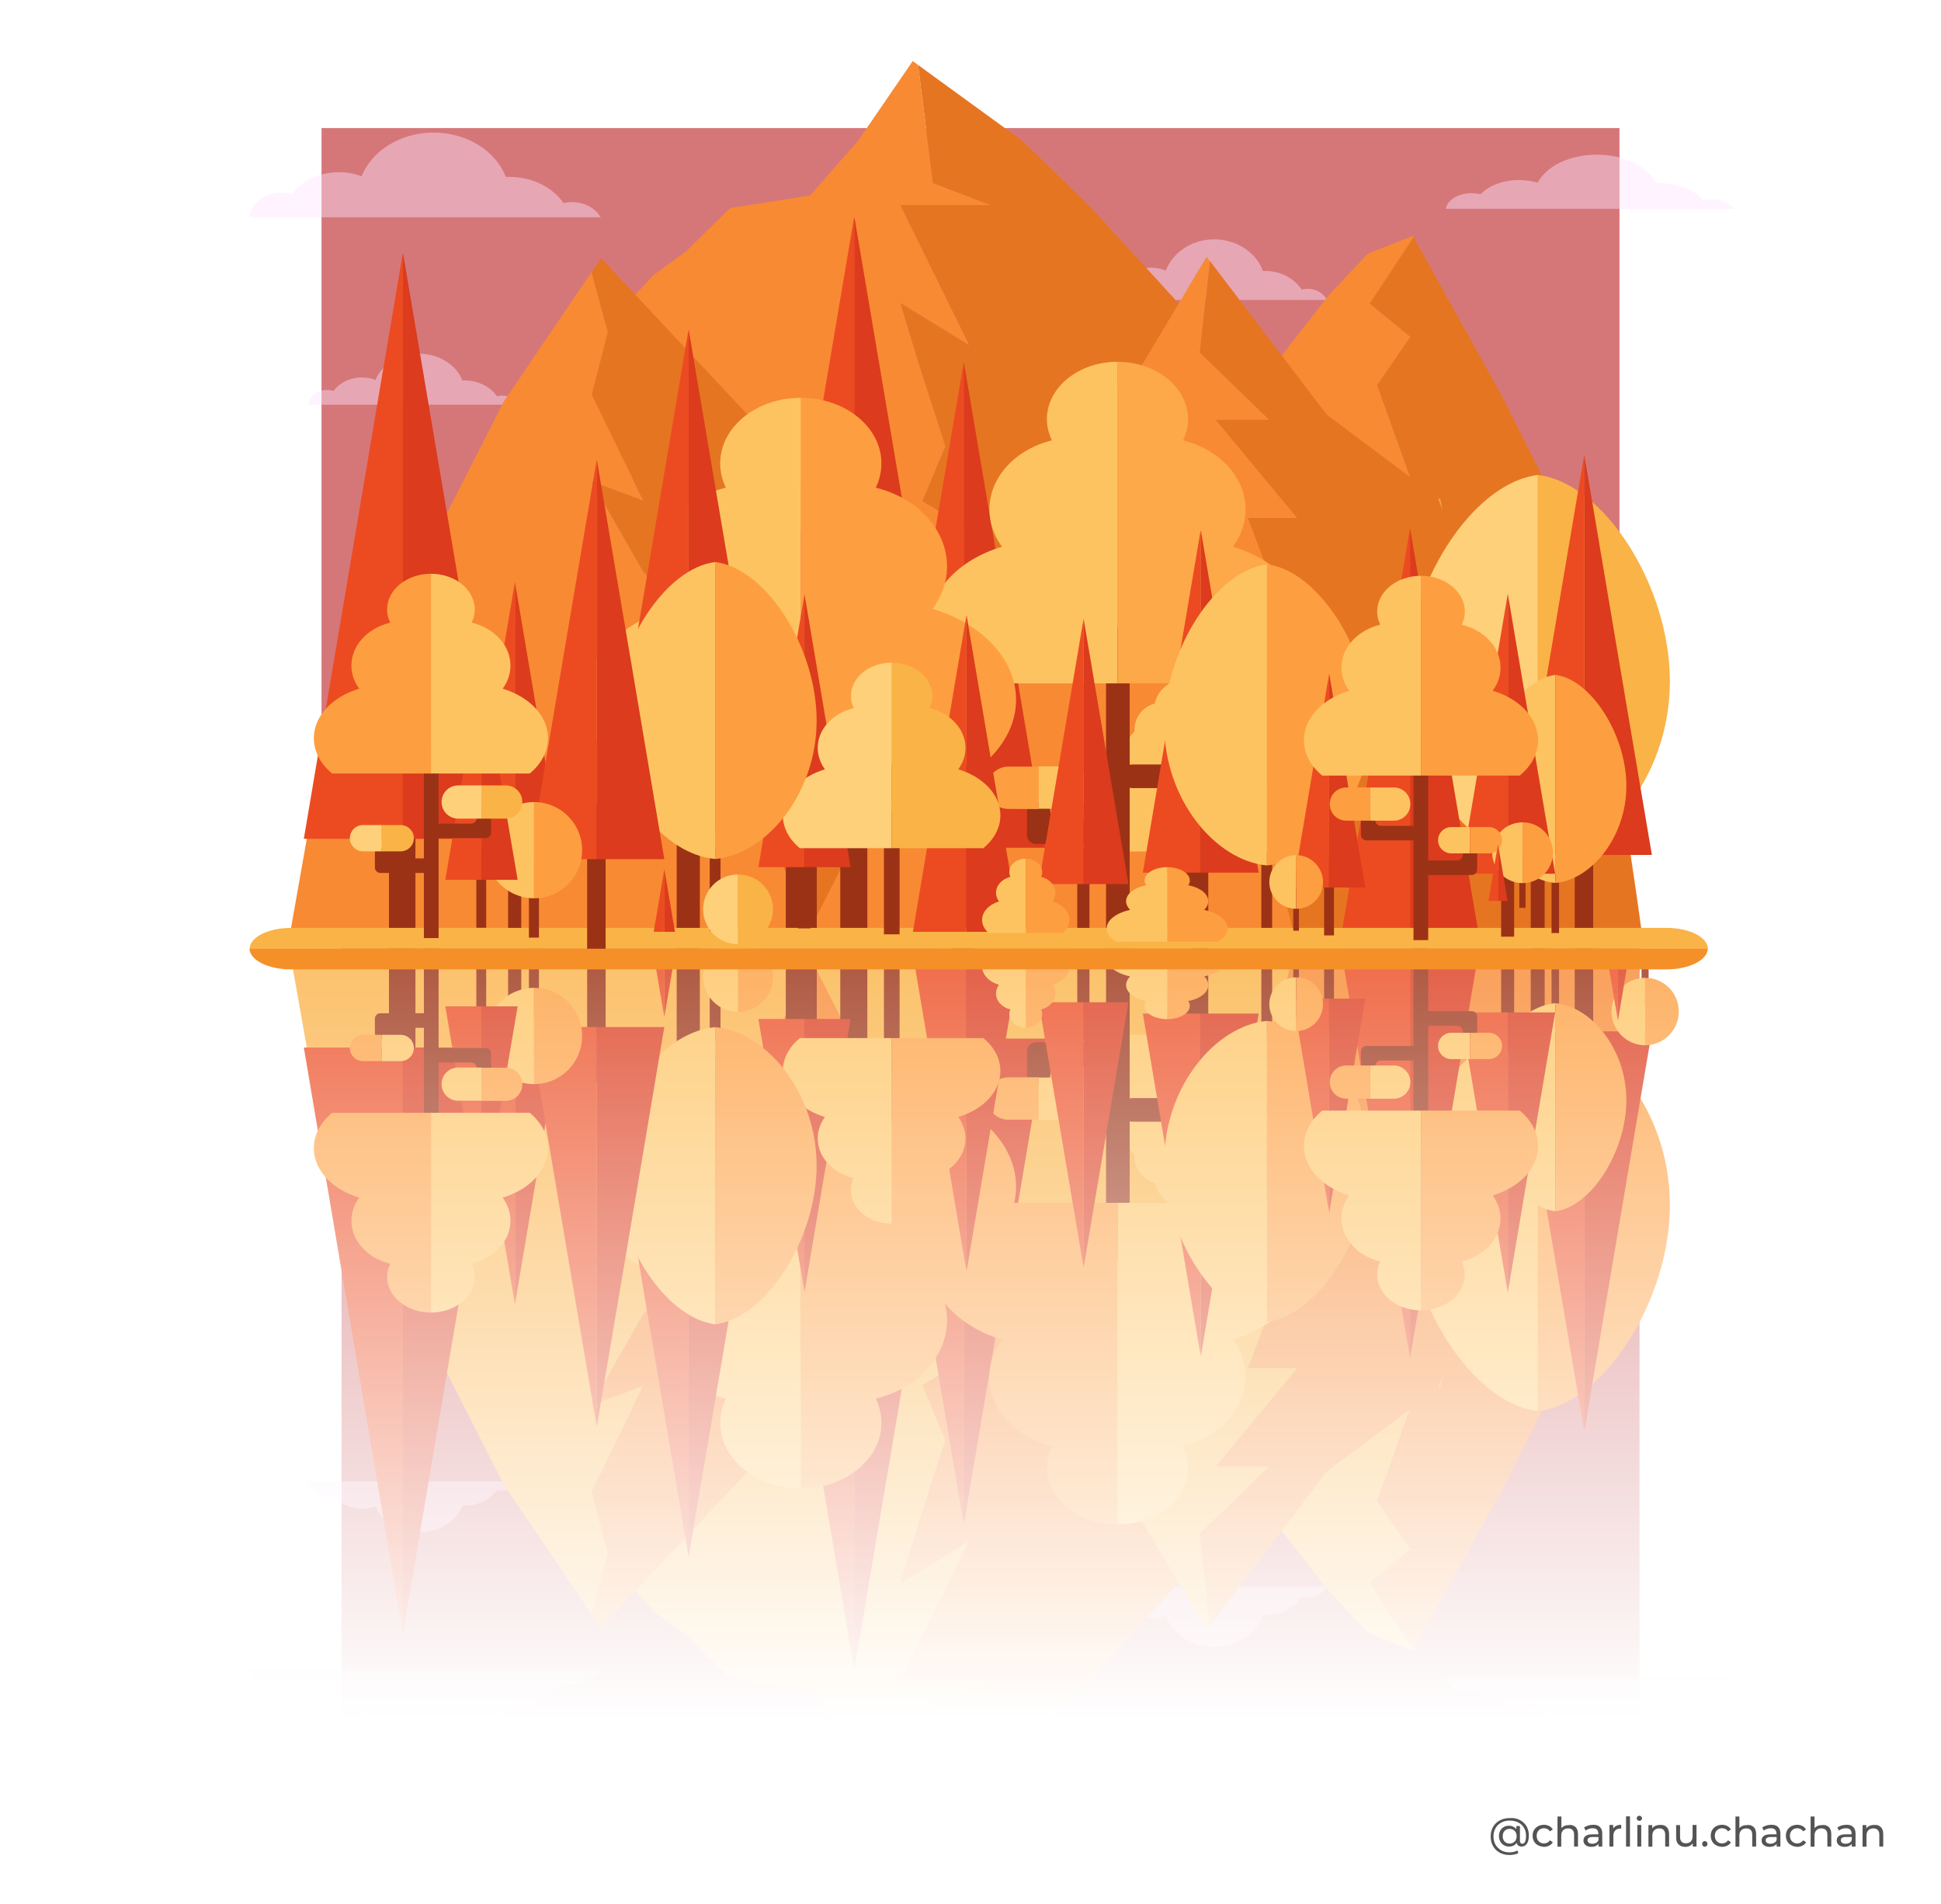 <?xml version="1.0" encoding="utf-8"?>
<!-- Generator: Adobe Illustrator 22.1.0, SVG Export Plug-In . SVG Version: 6.00 Build 0)  -->
<svg version="1.1" xmlns="http://www.w3.org/2000/svg" xmlns:xlink="http://www.w3.org/1999/xlink" x="0px" y="0px"
	 viewBox="0 0 1240 1216" style="enable-background:new 0 0 1240 1216;" xml:space="preserve">
<style type="text/css">
	.st0{fill:#FFFFFF;}
	.st1{fill:#D57779;}
	.st2{opacity:0.43;}
	.st3{fill:#FFE3FF;}
	.st4{fill:#FAB346;}
	.st5{fill:#F88933;}
	.st6{fill:#FBB249;}
	.st7{fill:#9C3215;}
	.st8{fill:#EC4B21;}
	.st9{fill:#DC3B1D;}
	.st10{fill:#FD9F40;}
	.st11{fill:#FEC361;}
	.st12{fill:url(#SVGID_1_);}
	.st13{fill:#F88A33;}
	.st14{fill:#E67521;}
	.st15{fill:#FED079;}
	.st16{fill:#FDA849;}
	.st17{fill:#F59028;}
	.st18{opacity:0.67;}
</style>
<g id="Calque_2">
	<rect class="st0" width="1240" height="1216"/>
</g>
<g id="Calque_14">
	<g>
		<rect x="218.2" y="599.6" class="st1" width="829.2" height="523.5"/>
		<g class="st2">
			<path class="st3" d="M320.5,952.1c-1,0-2.1-0.2-3-0.4c-4.3,6.2-12.4,10.3-21.5,10.1c-0.2,0-0.4,0-0.6,0
				c-3.9,10.1-15.3,17.3-28.6,17.1c-12.6-0.3-23.1-7.3-26.9-16.8c-2.8,1.1-6,1.6-9.3,1.6c-7.5-0.2-13.9-3.6-17.5-8.6
				c-1.4,0.4-2.9,0.7-4.5,0.6c-6.3-0.1-11.3-4.3-11.8-9.4h135.1C329.8,949.8,325.4,952.3,320.5,952.1z"/>
		</g>
		<g class="st2">
			<path class="st3" d="M835,1020.4c-1.2,0-2.3-0.2-3.4-0.5c-4.8,7.3-13.9,12.2-24.1,11.9c-0.2,0-0.5,0-0.7,0
				c-4.3,12-17.1,20.5-31.9,20.2c-14.1-0.3-25.8-8.6-30.1-19.9c-3.2,1.3-6.7,1.9-10.3,1.8c-8.3-0.2-15.6-4.2-19.6-10.1
				c-1.6,0.5-3.3,0.8-5.1,0.7c-7-0.2-12.6-5.1-13.1-11.2h151C845.5,1017.6,840.6,1020.5,835,1020.4z"/>
		</g>
		<g>
			<g>
				<polygon class="st4" points="864.5,908.8 900.9,900 879.8,958.8 901.1,989.7 875.1,1010.9 903.1,1053.3 902.6,1054.2 
					873.7,1042.7 848.7,1016 817.6,976.3 734.8,863.5 823.6,800.9 874.5,796.5 868.4,865.3 				"/>
				<g>
					<path class="st5" d="M1003.9,863.5l-45.2,89.9l-55.6,99.9l-28-42.4l26-21.2l-21.3-30.9l21.1-58.8l-36.3,8.8l3.9-43.4l6.1-68.9
						c23.2-61.5,46.3-123,69.5-184.5c35-1.5,70-3.1,105-4.6c-9.6,70.8-21.8,143.6-37.1,218C1009.3,838.2,1006.7,850.9,1003.9,863.5z
						"/>
				</g>
			</g>
			<g>
				<polygon class="st4" points="589.3,884.8 604,919.8 586.8,973.2 575.2,1011.2 619.3,984.2 575.2,1073.8 632.8,1073.8 
					596,1087.9 586.5,1163.4 583.1,1165.9 548.2,1114.9 517.5,1079.9 466.5,1072 438.3,1044.4 417.4,1029 337.7,943.1 552.4,802 
					646,802 632.8,859 				"/>
				<g>
					<polygon class="st5" points="884.4,876.8 788.7,975 756.2,1007.5 697.3,1072 653.1,1114.9 586.5,1163.4 596,1087.9 
						632.8,1073.8 575.2,1073.8 619.3,984.2 575.2,1011.2 586.8,973.2 604,919.8 589.3,884.8 632.8,859 646,802 928.6,802 					"/>
				</g>
			</g>
			<g>
				<path class="st6" d="M465.1,723l-54.5,68.1l27.2,18l-27.2,31.1L378,897.3l33-12.3l-33,67.8l10.4,39.8l-10.4,38.1l0.9,1.8
					l-57-84.1l-45.8-89.9L218.4,796c-10.8-61.3-21.7-122.7-32.5-184c117.1-1.3,234.2-2.6,351.3-3.9
					C513.1,646.4,489.1,684.7,465.1,723z"/>
				<g>
					<path class="st5" d="M388.3,992.6L378,952.9l33-67.8l-33,12.3l32.7-57.2l27.2-31.1l-27.2-18l54.5-68.1
						c18.9-38.6,37.7-77.1,56.6-115.7c61.8,1.5,123.5,3.1,185.3,4.6c-46.1,61.3-92.2,122.7-138.4,184l-70.3,122L440.1,980l-56.1,60
						l-5.1-7.5l-0.9-1.8L388.3,992.6z"/>
				</g>
			</g>
			<g>
				<path class="st4" d="M815.8,824.8l-18.5,49.1h31.5l-52,62.7H811l-44.5,43.1l6.2,58.6l-1.9,2.5L730,972.5l-54.2-48.4
					C623.2,820,570.5,716,517.8,611.9c115.6-8.8,231.1-17.5,346.7-26.3c-32.7,88.8-65.3,177.6-98,266.3L815.8,824.8z"/>
				<polygon class="st4" points="920.1,885.8 918.7,886.8 921.6,878.4 				"/>
				<g>
					<path class="st5" d="M949.3,739l-27.7,139.3l-2.9,8.5l-71.1,53.1l-74.8,98.4l-6.2-58.6l44.5-43.1h-34.2l52-62.7h-31.5
						l18.5-49.1L766.5,852c19.8-80.5,39.6-161.1,59.4-241.6c44.3-1.3,88.5-2.6,132.8-3.9C955.6,650.7,952.4,694.9,949.3,739z"/>
				</g>
			</g>
		</g>
		<g>
			<g>
				<rect x="608.3" y="593.9" class="st7" width="14.3" height="112.5"/>
			</g>
			<g>
				<g>
					<polygon class="st8" points="615.6,973.3 589.4,818.3 563.2,663.4 615.6,663.4 615.7,663.4 615.7,972.6 					"/>
				</g>
			</g>
			<g>
				<g>
					<polygon class="st9" points="615.8,973.3 642,818.3 668.1,663.4 615.8,663.4 615.7,663.4 615.7,972.6 					"/>
				</g>
			</g>
		</g>
		<g>
			<g>
				<rect x="757.4" y="609.2" class="st7" width="9.4" height="74.1"/>
			</g>
			<g>
				<path class="st10" d="M827.4,680.7c0,12.5-10.5,23.2-25.3,27.7c2.8,3.8,4.4,8.2,4.4,12.9c0,11.3-9.1,20.9-21.7,23.9
					c1.1,2.3,1.7,4.8,1.7,7.3c0,11-11,19.9-24.5,19.9v-29v-10.8v-28V699v-38h55.2C823.5,666.2,827.4,673.2,827.4,680.7z"/>
			</g>
			<g>
				<path class="st11" d="M696.6,680.7c0,12.5,10.5,23.2,25.3,27.7c-2.8,3.8-4.4,8.2-4.4,12.9c0,11.3,9.1,20.9,21.7,23.9
					c-1.1,2.3-1.7,4.8-1.7,7.3c0,11,11,19.9,24.5,19.9v-29v-10.8v-28V699v-38h-55.2C700.4,666.2,696.6,673.2,696.6,680.7z"/>
			</g>
		</g>
		<g>
			<g>
				<rect x="977.9" y="595.2" class="st7" width="8.9" height="70"/>
			</g>
			<g>
				<path class="st11" d="M898.3,769.6c0-61.2,42.2-111.3,84.2-115.1v246.9C940.5,896.4,898.3,830.8,898.3,769.6z"/>
			</g>
			<g>
				<path class="st10" d="M1066.8,769.6c0-61.2-42.2-111.3-84.3-115.1v246.9C1024.6,896.4,1066.8,830.8,1066.8,769.6z"/>
			</g>
		</g>
		<g>
			<g>
				<rect x="536.8" y="608.1" class="st7" width="17.3" height="135.7"/>
			</g>
			<g>
				<g>
					<polygon class="st8" points="545.6,1065.9 514,878.9 482.5,692 545.6,692 545.7,692 545.7,1065.1 					"/>
				</g>
			</g>
			<g>
				<g>
					<polygon class="st9" points="545.9,1065.9 577.5,878.9 609,692 545.9,692 545.7,692 545.7,1065.1 					"/>
				</g>
			</g>
		</g>
		<g>
			<g>
				<g>
					<polygon class="st8" points="900.7,867 879.2,739.5 857.6,611.9 900.7,611.9 900.8,611.9 900.8,866.5 					"/>
				</g>
			</g>
			<g>
				<g>
					<polygon class="st9" points="900.9,867 922.4,739.5 944,611.9 900.9,611.9 900.8,611.9 900.8,866.5 					"/>
				</g>
			</g>
		</g>
		<g>
			<g>
				<rect x="706.6" y="599" class="st7" width="15.1" height="205.5"/>
			</g>
			<g>
				<path class="st10" d="M593.4,804.7c0,23,19.3,42.7,46.7,51c-5.1,6.9-8,15.1-8,23.8c0,20.8,16.8,38.4,39.9,44.1
					c-2,4.2-3.2,8.8-3.2,13.5c0,20.3,20.2,36.7,45.1,36.7v-53.5v-20v-51.5v-10.3v-70.2H612.2C600.5,778,593.4,790.7,593.4,804.7z"/>
			</g>
			<g>
				<path class="st11" d="M834.4,804.7c0,23-19.3,42.7-46.7,51c5.1,6.9,8,15.1,8,23.8c0,20.8-16.8,38.4-39.9,44.1
					c2,4.2,3.2,8.8,3.2,13.5c0,20.3-20.2,36.7-45.1,36.7v-53.5v-20v-51.5v-10.3v-70.2h101.7C827.3,778,834.4,790.7,834.4,804.7z"/>
			</g>
			<g>
				<path class="st7" d="M661.8,692.2h3.5c3.1,0,5.7-2.5,5.7-5.7l0,0c0-3.1,2.5-5.7,5.7-5.7h31.9c3.1,0,5.7-2.5,5.7-5.7v-3.7
					c0-3.1-2.5-5.7-5.7-5.7h-42.2l0,0h-4.6c-3.1,0-5.7,2.5-5.7,5.7v15C656.1,689.7,658.7,692.2,661.8,692.2z"/>
			</g>
			<g>
				<path class="st11" d="M682.8,715.3c7.5,0,13.5-6.1,13.5-13.5l0,0c0-7.5-6.1-13.5-13.5-13.5h-19.4v27.1L682.8,715.3L682.8,715.3z
					"/>
			</g>
			<g>
				<path class="st10" d="M644.1,688.2c-7.5,0-13.5,6.1-13.5,13.5l0,0c0,7.5,6.1,13.5,13.5,13.5h19.4v-27.1L644.1,688.2L644.1,688.2
					z"/>
			</g>
			<g>
				<path class="st7" d="M770.1,727.9h-3.5c-3.1,0-5.7-2.5-5.7-5.7l0,0c0-3.1-2.5-5.7-5.7-5.7h-31.9c-3.1,0-5.7-2.5-5.7-5.7v-3.7
					c0-3.1,2.5-5.7,5.7-5.7h42.2l0,0h4.6c3.1,0,5.7,2.5,5.7,5.7v15C775.8,725.4,773.3,727.9,770.1,727.9z"/>
			</g>
			<g>
				<path class="st11" d="M741.9,756c-9.4,0-17.1-7.6-17.1-17.1l0,0c0-9.4,7.6-17.1,17.1-17.1h24.4V756H741.9z"/>
			</g>
			<g>
				<path class="st10" d="M790.8,721.9c9.4,0,17.1,7.6,17.1,17.1l0,0c0,9.4-7.6,17.1-17.1,17.1h-24.4V722L790.8,721.9L790.8,721.9z"
					/>
			</g>
		</g>
		<g>
			<g>
				<rect x="688.2" y="602.2" class="st7" width="7.8" height="61.4"/>
			</g>
			<g>
				<g>
					<polygon class="st8" points="692.2,809.4 677.9,724.8 663.6,640.2 692.2,640.2 692.3,640.2 692.3,809.1 					"/>
				</g>
			</g>
			<g>
				<g>
					<polygon class="st9" points="692.3,809.4 706.6,724.8 720.9,640.2 692.3,640.2 692.3,640.2 692.3,809.1 					"/>
				</g>
			</g>
		</g>
		<g>
			<g>
				<rect x="248.5" y="598" class="st7" width="16.9" height="122.9"/>
			</g>
			<g>
				<g>
					<polygon class="st8" points="257.3,1043 225.7,856 194.1,669.1 257.3,669.1 257.4,669.1 257.4,1042.3 					"/>
				</g>
			</g>
			<g>
				<g>
					<polygon class="st9" points="257.5,1043 289.1,856 320.7,669.1 257.5,669.1 257.4,669.1 257.4,1042.3 					"/>
				</g>
			</g>
		</g>
		<g>
			<g>
				<rect x="324.6" y="611.4" class="st7" width="8.4" height="65.7"/>
			</g>
			<g>
				<g>
					<polygon class="st8" points="328.9,832.9 313.6,742.4 298.4,652 328.9,652 329,652 329,832.5 					"/>
				</g>
			</g>
			<g>
				<g>
					<polygon class="st9" points="329,832.9 344.3,742.4 359.6,652 329,652 329,652 329,832.5 					"/>
				</g>
			</g>
		</g>
		<g>
			<g>
				<rect x="1006" y="601.5" class="st7" width="11.8" height="92.6"/>
			</g>
			<g>
				<g>
					<polygon class="st8" points="1012,913.9 990.4,786.3 968.9,658.8 1012,658.8 1012.1,658.8 1012.1,913.3 					"/>
				</g>
			</g>
			<g>
				<g>
					<polygon class="st9" points="1012.2,913.9 1033.7,786.3 1055.3,658.8 1012.2,658.8 1012.1,658.8 1012.1,913.3 					"/>
				</g>
			</g>
		</g>
		<g>
			<g>
				<rect x="502" y="607.6" class="st7" width="19.8" height="155.9"/>
			</g>
			<g>
				<path class="st10" d="M649.1,757.9c0,26.2-22,48.7-53.3,58.1c5.8,7.9,9.2,17.2,9.2,27.1c0,23.8-19.2,43.8-45.5,50.3
					c2.3,4.8,3.6,10,3.6,15.5c0,23.1-23,41.9-51.5,41.9v-61V867v-58.8v-11.8v-80.1h116C640.9,727.4,649.1,742,649.1,757.9z"/>
			</g>
			<g>
				<path class="st11" d="M374.1,757.9c0,26.2,22,48.7,53.3,58.1c-5.8,7.9-9.2,17.2-9.2,27.1c0,23.8,19.2,43.8,45.5,50.3
					c-2.3,4.8-3.6,10-3.6,15.5c0,23.1,23,41.9,51.5,41.9v-61V867v-58.8v-11.8v-80.1h-116C382.2,727.4,374.1,742,374.1,757.9z"/>
			</g>
		</g>
		<g>
			<g>
				<rect x="432.3" y="602.2" class="st7" width="14.8" height="116.2"/>
			</g>
			<g>
				<g>
					<polygon class="st8" points="439.8,994.1 412.8,834.1 385.8,674 439.8,674 439.9,674 439.9,993.5 					"/>
				</g>
			</g>
			<g>
				<g>
					<polygon class="st9" points="440,994.1 467.1,834.1 494.1,674 440,674 439.9,674 439.9,993.5 					"/>
				</g>
			</g>
		</g>
		<g>
			<g>
				<rect x="761.8" y="598.4" class="st7" width="10.1" height="79.3"/>
			</g>
			<g>
				<g>
					<polygon class="st8" points="767,865.9 748.5,756.7 730.1,647.4 767,647.4 767.1,647.4 767.1,865.5 					"/>
				</g>
			</g>
			<g>
				<g>
					<polygon class="st9" points="767.2,865.9 785.6,756.7 804.1,647.4 767.2,647.4 767.1,647.4 767.1,865.5 					"/>
				</g>
			</g>
		</g>
		<g>
			<g>
				<rect x="805.8" y="605.9" class="st7" width="6.9" height="54.5"/>
			</g>
			<g>
				<path class="st11" d="M743.8,741.7c0-47.6,32.8-86.6,65.6-89.6v192.2C776.6,840.4,743.8,789.3,743.8,741.7z"/>
			</g>
			<g>
				<path class="st10" d="M875,741.7c0-47.6-32.8-86.6-65.6-89.6v192.2C842.1,840.4,875,789.3,875,741.7z"/>
			</g>
		</g>
		<g>
			<g>
				<g>
					<polygon class="st8" points="617.4,811.9 600.3,710.8 583.2,609.6 617.4,609.6 617.4,609.6 617.4,811.5 					"/>
				</g>
			</g>
			<g>
				<g>
					<polygon class="st9" points="617.5,811.9 634.6,710.8 651.7,609.6 617.5,609.6 617.4,609.6 617.4,811.5 					"/>
				</g>
			</g>
		</g>
		<g>
			<g>
				<rect x="509.8" y="611.9" class="st7" width="8" height="63.2"/>
			</g>
			<g>
				<g>
					<polygon class="st8" points="513.9,825 499.2,738 484.5,650.9 513.9,650.9 513.9,650.9 513.9,824.7 					"/>
				</g>
			</g>
			<g>
				<g>
					<polygon class="st9" points="514,825 528.7,738 543.4,650.9 514,650.9 513.9,650.9 513.9,824.7 					"/>
				</g>
			</g>
		</g>
		<g>
			<g>
				<rect x="564.7" y="608.1" class="st7" width="10" height="78.8"/>
			</g>
			<g>
				<path class="st10" d="M639.1,684.1c0,13.3-11.1,24.6-26.9,29.4c2.9,4,4.6,8.7,4.6,13.7c0,12-9.7,22.2-23,25.4
					c1.2,2.4,1.8,5.1,1.8,7.8c0,11.7-11.6,21.2-26,21.2v-30.8v-11.5v-29.7v-6v-40.5h58.6C635,668.7,639.1,676,639.1,684.1z"/>
			</g>
			<g>
				<path class="st11" d="M500.1,684.1c0,13.3,11.1,24.6,26.9,29.4c-2.9,4-4.6,8.7-4.6,13.7c0,12,9.7,22.2,23,25.4
					c-1.2,2.4-1.8,5.1-1.8,7.8c0,11.7,11.6,21.2,26,21.2v-30.8v-11.5v-29.7v-6v-40.5H511C504.2,668.7,500.1,676,500.1,684.1z"/>
			</g>
		</g>
		<g>
			<g>
				<rect x="845.9" y="607.3" class="st7" width="6.3" height="49.5"/>
			</g>
			<g>
				<g>
					<polygon class="st8" points="849.1,774.4 837.5,706.2 826,637.9 849.1,637.9 849.1,637.9 849.1,774.1 					"/>
				</g>
			</g>
			<g>
				<g>
					<polygon class="st9" points="849.2,774.4 860.7,706.2 872.2,637.9 849.2,637.9 849.1,637.9 849.1,774.1 					"/>
				</g>
			</g>
		</g>
		<g>
			<g>
				<rect x="453.4" y="610.4" class="st7" width="6.9" height="53.8"/>
			</g>
			<g>
				<path class="st11" d="M392.2,744.5c0-47,32.4-85.5,64.8-88.4v189.8C424.6,842,392.2,791.6,392.2,744.5z"/>
			</g>
			<g>
				<path class="st10" d="M521.7,744.5c0-47-32.4-85.5-64.8-88.4v189.8C489.3,842,521.7,791.6,521.7,744.5z"/>
			</g>
		</g>
		<g>
			<g>
				<rect x="375.1" y="598.8" class="st7" width="11.8" height="92.6"/>
			</g>
			<g>
				<g>
					<polygon class="st8" points="381.2,911.1 359.6,783.6 338.1,656 381.2,656 381.3,656 381.3,910.6 					"/>
				</g>
			</g>
			<g>
				<g>
					<polygon class="st9" points="381.3,911.1 402.9,783.6 424.4,656 381.3,656 381.3,656 381.3,910.6 					"/>
				</g>
			</g>
		</g>
		<g>
			<g>
				<rect x="337.9" y="605.9" class="st7" width="6.4" height="50.1"/>
			</g>
			<g>
				<path class="st11" d="M310.5,661.7c0-17,13.8-30.7,30.7-30.7v61.5C324.2,692.5,310.5,678.7,310.5,661.7z"/>
			</g>
			<g>
				<path class="st10" d="M371.9,661.7c0-17-13.8-30.7-30.7-30.7v61.5C358.2,692.5,371.9,678.7,371.9,661.7z"/>
			</g>
		</g>
		<g>
			<g>
				<rect x="991.2" y="608.8" class="st7" width="4.8" height="37.7"/>
			</g>
			<g>
				<path class="st11" d="M948.3,702.7c0-32.9,22.7-59.9,45.3-61.9v132.9C971,771,948.3,735.7,948.3,702.7z"/>
			</g>
			<g>
				<path class="st10" d="M1039,702.7c0-32.9-22.7-59.9-45.3-61.9v132.9C1016.3,771,1039,735.7,1039,702.7z"/>
			</g>
		</g>
		<g>
			<g>
				<rect x="959" y="606.6" class="st7" width="8.3" height="64.9"/>
			</g>
			<g>
				<g>
					<polygon class="st8" points="963.2,825.4 948.1,736 933,646.7 963.2,646.7 963.3,646.7 963.3,825 					"/>
				</g>
			</g>
			<g>
				<g>
					<polygon class="st9" points="963.3,825.4 978.4,736 993.5,646.7 963.3,646.7 963.3,646.7 963.3,825 					"/>
				</g>
			</g>
		</g>
		<g>
			<g>
				<rect x="1048.7" y="607" class="st7" width="4.5" height="35.1"/>
			</g>
			<g>
				<path class="st11" d="M1029.5,646.1c0-11.9,9.6-21.5,21.5-21.5v43.1C1039.1,667.6,1029.5,658,1029.5,646.1z"/>
			</g>
			<g>
				<path class="st10" d="M1072.5,646.1c0-11.9-9.6-21.5-21.5-21.5v43.1C1062.9,667.6,1072.5,658,1072.5,646.1z"/>
			</g>
		</g>
		<g>
			<g>
				<rect x="903" y="604.3" class="st7" width="9.4" height="127.6"/>
			</g>
			<g>
				<path class="st10" d="M982.6,732c0,14.3-12,26.5-29,31.6c3.2,4.3,5,9.4,5,14.8c0,12.9-10.4,23.9-24.8,27.4c1.3,2.6,2,5.4,2,8.4
					c0,12.6-12.5,22.8-28,22.8v-33.2v-12.4v-32V753v-43.6h63.1C978.2,715.5,982.6,723.4,982.6,732z"/>
			</g>
			<g>
				<path class="st11" d="M833,732c0,14.3,12,26.5,29,31.6c-3.2,4.3-5,9.4-5,14.8c0,12.9,10.4,23.9,24.8,27.4c-1.3,2.6-2,5.4-2,8.4
					c0,12.6,12.5,22.8,28,22.8v-33.2v-12.4v-32V753v-43.6h-63.1C837.4,715.5,833,723.4,833,732z"/>
			</g>
			<g>
				<path class="st7" d="M940.2,662.2H938c-1.9,0-3.5-1.6-3.5-3.5l0,0c0-1.9-1.6-3.5-3.5-3.5h-19.8c-1.9,0-3.5-1.6-3.5-3.5v-2.3
					c0-1.9,1.6-3.5,3.5-3.5h26.2l0,0h2.8c1.9,0,3.5,1.6,3.5,3.5v9.3C943.7,660.6,942.1,662.2,940.2,662.2z"/>
			</g>
			<g>
				<path class="st11" d="M927.1,676.5c-4.6,0-8.4-3.8-8.4-8.4l0,0c0-4.6,3.8-8.4,8.4-8.4h12v16.8L927.1,676.5L927.1,676.5z"/>
			</g>
			<g>
				<path class="st10" d="M951.2,659.7c4.6,0,8.4,3.8,8.4,8.4l0,0c0,4.6-3.8,8.4-8.4,8.4h-12v-16.8L951.2,659.7L951.2,659.7z"/>
			</g>
			<g>
				<path class="st7" d="M872.9,684.4h2.2c1.9,0,3.5-1.6,3.5-3.5l0,0c0-1.9,1.6-3.5,3.5-3.5h19.8c1.9,0,3.5-1.6,3.5-3.5v-2.3
					c0-1.9-1.6-3.5-3.5-3.5h-26.2l0,0h-2.8c-1.9,0-3.5,1.6-3.5,3.5v9.3C869.4,682.8,871,684.4,872.9,684.4z"/>
			</g>
			<g>
				<path class="st11" d="M890.4,701.8c5.9,0,10.6-4.7,10.6-10.6l0,0c0-5.9-4.7-10.6-10.6-10.6h-15.2v21.2L890.4,701.8L890.4,701.8z
					"/>
			</g>
			<g>
				<path class="st10" d="M860.1,680.6c-5.9,0-10.6,4.7-10.6,10.6l0,0c0,5.9,4.7,10.6,10.6,10.6h15.2v-21.2L860.1,680.6L860.1,680.6
					z"/>
			</g>
		</g>
		<g>
			<g>
				<rect x="304.3" y="612.2" class="st7" width="6.3" height="49.5"/>
			</g>
			<g>
				<g>
					<polygon class="st8" points="307.5,779.3 296,711.1 284.5,642.8 307.5,642.8 307.6,642.8 307.6,779 					"/>
				</g>
			</g>
			<g>
				<g>
					<polygon class="st9" points="307.6,779.3 319.1,711.1 330.7,642.8 307.6,642.8 307.6,642.8 307.6,779 					"/>
				</g>
			</g>
		</g>
		<g>
			<g>
				<rect x="270.8" y="605.6" class="st7" width="9.4" height="127.6"/>
			</g>
			<g>
				<path class="st10" d="M200.5,733.4c0,14.3,12,26.5,29,31.6c-3.2,4.3-5,9.4-5,14.8c0,12.9,10.4,23.9,24.8,27.4
					c-1.3,2.6-2,5.4-2,8.4c0,12.6,12.5,22.8,28,22.8v-33.2v-12.4v-32v-6.4v-43.6h-63.1C204.9,716.8,200.5,724.7,200.5,733.4z"/>
			</g>
			<g>
				<path class="st11" d="M350.1,733.4c0,14.3-12,26.5-29,31.6c3.2,4.3,5,9.4,5,14.8c0,12.9-10.4,23.9-24.8,27.4
					c1.3,2.6,2,5.4,2,8.4c0,12.6-12.5,22.8-28,22.8v-33.2v-12.4v-32v-6.4v-43.6h63.1C345.7,716.8,350.1,724.7,350.1,733.4z"/>
			</g>
			<g>
				<path class="st7" d="M242.9,663.5h2.2c1.9,0,3.5-1.6,3.5-3.5l0,0c0-1.9,1.6-3.5,3.5-3.5H272c1.9,0,3.5-1.6,3.5-3.5v-2.3
					c0-1.9-1.6-3.5-3.5-3.5h-26.2l0,0H243c-1.9,0-3.5,1.6-3.5,3.5v9.3C239.4,662,241,663.5,242.9,663.5z"/>
			</g>
			<g>
				<path class="st11" d="M256,677.8c4.6,0,8.4-3.8,8.4-8.4l0,0c0-4.6-3.8-8.4-8.4-8.4h-12v16.8L256,677.8L256,677.8z"/>
			</g>
			<g>
				<path class="st10" d="M231.9,661c-4.6,0-8.4,3.8-8.4,8.4l0,0c0,4.6,3.8,8.4,8.4,8.4h12V661H231.9z"/>
			</g>
			<g>
				<path class="st7" d="M310.2,685.7H308c-1.9,0-3.5-1.6-3.5-3.5l0,0c0-1.9-1.6-3.5-3.5-3.5h-19.8c-1.9,0-3.5-1.6-3.5-3.5v-2.3
					c0-1.9,1.6-3.5,3.5-3.5h26.2l0,0h2.8c1.9,0,3.5,1.6,3.5,3.5v9.3C313.7,684.1,312.1,685.7,310.2,685.7z"/>
			</g>
			<g>
				<path class="st11" d="M292.7,703.1c-5.9,0-10.6-4.7-10.6-10.6l0,0c0-5.9,4.7-10.6,10.6-10.6h15.2v21.2L292.7,703.1L292.7,703.1z
					"/>
			</g>
			<g>
				<path class="st10" d="M323.1,682c5.9,0,10.6,4.7,10.6,10.6l0,0c0,5.9-4.7,10.6-10.6,10.6h-15.2V682H323.1z"/>
			</g>
		</g>
		<g>
			<g>
				<rect x="826.2" y="610.3" class="st7" width="3.6" height="27.9"/>
			</g>
			<g>
				<path class="st11" d="M810.9,641.4c0-9.5,7.7-17.1,17.1-17.1v34.3C818.6,658.6,810.9,650.9,810.9,641.4z"/>
			</g>
			<g>
				<path class="st10" d="M845.2,641.4c0-9.5-7.7-17.1-17.1-17.1v34.3C837.5,658.6,845.2,650.9,845.2,641.4z"/>
			</g>
		</g>
		<g>
			<g>
				<path class="st11" d="M449.2,624.1c0-12.3,10-22.3,22.3-22.3v44.5C459.2,646.4,449.2,636.4,449.2,624.1z"/>
			</g>
			<g>
				<path class="st10" d="M493.8,624.1c0-12.3-10-22.3-22.3-22.3v44.5C483.9,646.4,493.8,636.4,493.8,624.1z"/>
			</g>
		</g>
		<g>
			<g>
				<g>
					<polygon class="st8" points="424.4,649.7 421,629.7 417.6,609.6 424.4,609.6 424.4,609.6 424.4,649.6 					"/>
				</g>
			</g>
			<g>
				<g>
					<polygon class="st9" points="424.4,649.7 427.8,629.7 431.2,609.6 424.4,609.6 424.4,609.6 424.4,649.6 					"/>
				</g>
			</g>
		</g>
		<g>
			<g>
				<g>
					<polygon class="st8" points="1033.6,652 1030.2,632 1026.8,611.9 1033.6,611.9 1033.6,611.9 					"/>
				</g>
			</g>
			<g>
				<g>
					<polygon class="st9" points="1033.6,652 1037,632 1040.4,611.9 1033.6,611.9 1033.6,611.9 					"/>
				</g>
			</g>
		</g>
		<g>
			<g>
				<path class="st10" d="M683.2,617.3c0,5.3-4.5,9.9-10.8,11.8c1.2,1.6,1.9,3.5,1.9,5.5c0,4.8-3.9,8.9-9.2,10.2
					c0.5,1,0.7,2,0.7,3.1c0,4.7-4.7,8.5-10.4,8.5V644v-4.6v-11.9v-2.4v-16.3h23.5C681.5,611.1,683.2,614,683.2,617.3z"/>
			</g>
			<g>
				<path class="st11" d="M627.4,617.3c0,5.3,4.5,9.9,10.8,11.8c-1.2,1.6-1.9,3.5-1.9,5.5c0,4.8,3.9,8.9,9.2,10.2
					c-0.5,1-0.7,2-0.7,3.1c0,4.7,4.7,8.5,10.4,8.5V644v-4.6v-11.9v-2.4v-16.3h-23.5C629,611.1,627.4,614,627.4,617.3z"/>
			</g>
		</g>
		<g>
			<g>
				<path class="st10" d="M784.3,611.9c0,5.3-6.2,9.9-15,11.8c1.6,1.6,2.6,3.5,2.6,5.5c0,4.8-5.4,8.9-12.8,10.2c0.7,1,1,2,1,3.1
					c0,4.7-6.5,8.5-14.5,8.5v-12.4V634v-11.9v-2.4v-16.3h32.6C782,605.7,784.3,608.6,784.3,611.9z"/>
			</g>
			<g>
				<path class="st11" d="M707,611.9c0,5.3,6.2,9.9,15,11.8c-1.6,1.6-2.6,3.5-2.6,5.5c0,4.8,5.4,8.9,12.8,10.2c-0.7,1-1,2-1,3.1
					c0,4.7,6.5,8.5,14.5,8.5v-12.4V634v-11.9v-2.4v-16.3H713C709.2,605.7,707,608.6,707,611.9z"/>
			</g>
		</g>
		<g class="st2">
			<path class="st3" d="M365,1075.7c-1.7,0-3.4-0.3-5-0.6c-7.2,10.3-20.6,17.1-35.8,16.7c-0.4,0-0.7,0-1.1,0
				c-6.4,16.8-25.4,28.8-47.4,28.3c-20.9-0.5-38.4-12.1-44.7-27.9c-4.7,1.8-9.9,2.7-15.4,2.6c-12.4-0.3-23.1-5.9-29.1-14.2
				c-2.3,0.7-4.9,1.1-7.5,1.1c-10.4-0.2-18.7-7.1-19.5-15.7h224.2C380.5,1071.8,373.3,1075.9,365,1075.7z"/>
		</g>
		<g class="st2">
			<path class="st3" d="M1092.3,1077.6c-1.4,0-2.8-0.2-4.1-0.4c-5.9,6.6-16.9,10.9-29.3,10.7c-0.3,0-0.6,0-0.9,0
				c-5.3,10.8-20.8,18.5-38.9,18.2c-17.2-0.3-31.5-7.7-36.7-17.9c-3.8,1.1-8.1,1.7-12.6,1.7c-10.2-0.2-19-3.8-23.9-9.1
				c-1.9,0.5-4,0.7-6.2,0.7c-8.5-0.2-15.4-4.6-16-10h184C1105,1075.1,1099.1,1077.7,1092.3,1077.6z"/>
		</g>
	</g>
	
		<linearGradient id="SVGID_1_" gradientUnits="userSpaceOnUse" x1="619.95" y1="598.1" x2="619.95" y2="1.9" gradientTransform="matrix(1 0 0 -1 0 1216)">
		<stop  offset="0" style="stop-color:#FFFFFF;stop-opacity:0.2"/>
		<stop  offset="0.806" style="stop-color:#FFFFFF"/>
	</linearGradient>
	<rect x="112.9" y="617.9" class="st12" width="1014.1" height="596.2"/>
	<rect x="205.4" y="81.8" class="st1" width="829.2" height="523.5"/>
	<g class="st2">
		<path class="st3" d="M320.5,252.7c-1,0-2.1,0.2-3,0.4c-4.3-6.2-12.4-10.3-21.5-10.1c-0.2,0-0.4,0-0.6,0
			c-3.9-10.1-15.3-17.3-28.6-17.1c-12.6,0.3-23.1,7.3-26.9,16.8c-2.8-1.1-6-1.6-9.3-1.6c-7.5,0.2-13.9,3.6-17.5,8.6
			c-1.4-0.4-2.9-0.7-4.5-0.6c-6.3,0.1-11.3,4.3-11.8,9.4h135.1C329.8,255,325.4,252.6,320.5,252.7z"/>
	</g>
	<g class="st2">
		<path class="st3" d="M835,184.5c-1.2,0-2.3,0.2-3.4,0.5c-4.8-7.3-13.9-12.2-24.1-11.9c-0.2,0-0.5,0-0.7,0
			c-4.3-12-17.1-20.5-31.9-20.2c-14.1,0.3-25.8,8.6-30.1,19.9c-3.2-1.3-6.7-1.9-10.3-1.8c-8.3,0.2-15.6,4.2-19.6,10.1
			c-1.6-0.5-3.3-0.8-5.1-0.7c-7,0.2-12.6,5.1-13.1,11.2h151C845.5,187.2,840.6,184.3,835,184.5z"/>
	</g>
	<g>
		<g>
			<g>
				<polygon class="st13" points="864.5,296.1 900.9,304.9 879.8,246.1 901.1,215.2 875.1,194 903.1,151.6 902.6,150.7 873.7,162.1 
					848.7,188.8 817.6,228.6 734.8,341.3 823.6,404 874.5,408.4 868.4,339.5 				"/>
			</g>
			<g>
				<path class="st14" d="M1003.9,341.3l-45.2-89.9l-55.6-99.9l-28,42.4l26,21.2L879.8,246l21.1,58.8l-36.3-8.8l3.9,43.4l6.1,68.9
					c23.2,61.5,46.3,123,69.5,184.5c35,1.5,70,3.1,105,4.6c-9.6-70.8-21.8-143.6-37.1-218C1009.3,366.7,1006.7,354,1003.9,341.3z"/>
			</g>
		</g>
		<g>
			<g>
				<polygon class="st13" points="589.3,320.1 604,285.1 586.8,231.7 575.2,193.6 619.3,220.6 575.2,131 632.8,131 596,116.9 
					586.5,41.5 583.1,39 548.2,89.9 517.5,124.9 466.5,132.9 438.3,160.5 417.4,175.8 337.7,261.8 552.4,402.9 646,402.9 
					632.8,345.8 				"/>
			</g>
			<g>
				<polygon class="st14" points="884.4,328 788.7,229.8 756.2,197.3 697.3,132.9 653.1,89.9 586.5,41.5 596,116.9 632.8,131 
					575.2,131 619.3,220.6 575.2,193.6 586.8,231.7 604,285.1 589.3,320.1 632.8,345.8 646,402.9 928.6,402.9 				"/>
			</g>
		</g>
		<g>
			<g>
				<path class="st13" d="M465.1,481.9l-54.5-68.1l27.2-18l-27.2-31.1L378,307.6l33,12.3L378,252l10.4-39.8L378,174.1l0.9-1.8
					l-57,84.1l-45.8,89.9l-57.7,62.6c-10.8,61.3-21.7,122.7-32.5,184c117.1,1.3,234.2,2.6,351.3,3.9
					C513.1,558.5,489.1,520.2,465.1,481.9z"/>
			</g>
			<g>
				<path class="st14" d="M388.3,212.2L378,252l33,67.8l-33-12.3l32.7,57.2l27.2,31.1l-27.2,18l54.5,68.1
					c18.9,38.6,37.7,77.1,56.6,115.7c61.8-1.5,123.5-3.1,185.3-4.6c-46.1-61.3-92.2-122.7-138.4-184l-70.3-122l-58.3-62.1L384,164.8
					l-5.1,7.5l-0.9,1.8L388.3,212.2z"/>
			</g>
		</g>
		<g>
			<g>
				<path class="st13" d="M815.8,380.1L797.3,331h31.5l-52-62.7H811l-44.5-43.1l6.2-58.6l-1.9-2.5L730,232.4l-54.2,48.4
					c-52.7,104.1-105.3,208.1-158,312.2c115.6,8.8,231.1,17.5,346.7,26.3c-32.7-88.8-65.3-177.6-98-266.3L815.8,380.1z"/>
			</g>
			<polygon class="st4" points="920.1,319.1 918.7,318 921.6,326.5 			"/>
			<g>
				<path class="st14" d="M949.3,465.8l-27.7-139.3l-2.9-8.5l-71.1-53.1l-74.8-98.4l-6.2,58.6l44.5,43.1h-34.2l52,62.7h-31.5
					l18.5,49.1l-49.3-27.2c19.8,80.5,39.6,161.1,59.4,241.6c44.3,1.3,88.5,2.6,132.8,3.9C955.6,554.2,952.4,510,949.3,465.8z"/>
			</g>
		</g>
	</g>
	<g>
		<g>
			<rect x="608.3" y="498.5" class="st7" width="14.3" height="112.5"/>
		</g>
		<g>
			<g>
				<polygon class="st8" points="615.6,231.6 589.4,386.5 563.2,541.5 615.6,541.5 615.7,541.5 615.7,232.2 				"/>
			</g>
		</g>
		<g>
			<g>
				<polygon class="st9" points="615.8,231.6 642,386.5 668.1,541.5 615.8,541.5 615.7,541.5 615.7,232.2 				"/>
			</g>
		</g>
	</g>
	<g>
		<g>
			<rect x="757.4" y="521.5" class="st7" width="9.4" height="74.1"/>
		</g>
		<g>
			<path class="st10" d="M827.4,524.1c0-12.5-10.5-23.2-25.3-27.7c2.8-3.8,4.4-8.2,4.4-12.9c0-11.3-9.1-20.9-21.7-23.9
				c1.1-2.3,1.7-4.8,1.7-7.3c0-11-11-19.9-24.5-19.9v29v10.8v28v5.6v38.1h55.2C823.5,538.6,827.4,531.7,827.4,524.1z"/>
		</g>
		<g>
			<path class="st11" d="M696.6,524.1c0-12.5,10.5-23.2,25.3-27.7c-2.8-3.8-4.4-8.2-4.4-12.9c0-11.3,9.1-20.9,21.7-23.9
				c-1.1-2.3-1.7-4.8-1.7-7.3c0-11,11-19.9,24.5-19.9v29v10.8v28v5.6v38.1h-55.2C700.4,538.6,696.6,531.7,696.6,524.1z"/>
		</g>
	</g>
	<g>
		<g>
			<rect x="977.9" y="539.6" class="st7" width="8.9" height="70"/>
		</g>
		<g>
			<g>
				<path class="st15" d="M898.3,435.2c0,61.2,42.2,111.3,84.2,115.1V303.4C940.5,308.4,898.3,374,898.3,435.2z"/>
			</g>
		</g>
		<g>
			<g>
				<path class="st4" d="M1066.8,435.2c0,61.2-42.2,111.3-84.3,115.1V303.4C1024.6,308.4,1066.8,374,1066.8,435.2z"/>
			</g>
		</g>
	</g>
	<g>
		<g>
			<rect x="536.8" y="461" class="st7" width="17.3" height="135.7"/>
		</g>
		<g>
			<g>
				<polygon class="st8" points="545.6,139 514,325.9 482.5,512.9 545.6,512.9 545.7,512.9 545.7,139.7 				"/>
			</g>
		</g>
		<g>
			<g>
				<polygon class="st9" points="545.9,139 577.5,325.9 609,512.9 545.9,512.9 545.7,512.9 545.7,139.7 				"/>
			</g>
		</g>
	</g>
	<g>
		<g>
			<g>
				<polygon class="st8" points="900.7,337.8 879.2,465.4 857.6,592.9 900.7,592.9 900.8,592.9 900.8,338.4 				"/>
			</g>
		</g>
		<g>
			<g>
				<polygon class="st9" points="900.9,337.8 922.4,465.4 944,592.9 900.9,592.9 900.8,592.9 900.8,338.4 				"/>
			</g>
		</g>
	</g>
	<g>
		<g>
			<rect x="706.6" y="400.4" class="st7" width="15.1" height="205.5"/>
		</g>
		<g>
			<path class="st11" d="M593.4,400.2c0-23,19.3-42.7,46.7-51c-5.1-6.9-8-15.1-8-23.8c0-20.8,16.8-38.4,39.9-44.1
				c-2-4.2-3.2-8.8-3.2-13.5c0-20.3,20.2-36.7,45.1-36.7v53.5v20V356v10.3v70.2H612.2C600.5,426.9,593.4,414.1,593.4,400.2z"/>
		</g>
		<g>
			<g>
				<path class="st16" d="M834.4,400.2c0-23-19.3-42.7-46.7-51c5.1-6.9,8-15.1,8-23.8c0-20.8-16.8-38.4-39.9-44.1
					c2-4.2,3.2-8.8,3.2-13.5c0-20.3-20.2-36.7-45.1-36.7v53.5v20V356v10.3v70.2h101.7C827.3,426.9,834.4,414.1,834.4,400.2z"/>
			</g>
		</g>
		<g>
			<path class="st7" d="M661.8,512.6h3.5c3.1,0,5.7,2.5,5.7,5.7l0,0c0,3.1,2.5,5.7,5.7,5.7h31.9c3.1,0,5.7,2.5,5.7,5.7v3.7
				c0,3.1-2.5,5.7-5.7,5.7h-42.2l0,0h-4.6c-3.1,0-5.7-2.5-5.7-5.7v-15C656.1,515.2,658.7,512.6,661.8,512.6z"/>
		</g>
		<g>
			<path class="st11" d="M682.8,489.6c7.5,0,13.5,6.1,13.5,13.5l0,0c0,7.5-6.1,13.5-13.5,13.5h-19.4v-27.1h19.4V489.6z"/>
		</g>
		<g>
			<path class="st10" d="M644.1,516.7c-7.5,0-13.5-6.1-13.5-13.5l0,0c0-7.5,6.1-13.5,13.5-13.5h19.4v27.1L644.1,516.7L644.1,516.7z"
				/>
		</g>
		<g>
			<path class="st7" d="M770.1,476.9h-3.5c-3.1,0-5.7,2.5-5.7,5.7l0,0c0,3.1-2.5,5.7-5.7,5.7h-31.9c-3.1,0-5.7,2.5-5.7,5.7v3.7
				c0,3.1,2.5,5.7,5.7,5.7h42.2l0,0h4.6c3.1,0,5.7-2.5,5.7-5.7v-15C775.8,479.5,773.3,476.9,770.1,476.9z"/>
		</g>
		<g>
			<path class="st11" d="M741.9,448.9c-9.4,0-17.1,7.6-17.1,17.1l0,0c0,9.4,7.6,17.1,17.1,17.1h24.4V449h-24.4V448.9z"/>
		</g>
		<g>
			<path class="st10" d="M790.8,483c9.4,0,17.1-7.6,17.1-17.1l0,0c0-9.4-7.6-17.1-17.1-17.1h-24.4V483H790.8z"/>
		</g>
	</g>
	<g>
		<g>
			<rect x="688.2" y="541.2" class="st7" width="7.8" height="61.4"/>
		</g>
		<g>
			<g>
				<polygon class="st8" points="692.2,395.4 677.9,480 663.6,564.7 692.2,564.7 692.3,564.7 692.3,395.8 				"/>
			</g>
		</g>
		<g>
			<g>
				<polygon class="st9" points="692.3,395.4 706.6,480 720.9,564.7 692.3,564.7 692.3,564.7 692.3,395.8 				"/>
			</g>
		</g>
	</g>
	<g>
		<g>
			<rect x="248.5" y="483.9" class="st7" width="16.9" height="122.9"/>
		</g>
		<g>
			<g>
				<polygon class="st8" points="257.3,161.8 225.7,348.8 194.1,535.8 257.3,535.8 257.4,535.8 257.4,162.6 				"/>
			</g>
		</g>
		<g>
			<g>
				<polygon class="st9" points="257.5,161.8 289.1,348.8 320.7,535.8 257.5,535.8 257.4,535.8 257.4,162.6 				"/>
			</g>
		</g>
	</g>
	<g>
		<g>
			<rect x="324.6" y="527.8" class="st7" width="8.4" height="65.7"/>
		</g>
		<g>
			<g>
				<polygon class="st8" points="328.9,372 313.6,462.4 298.4,552.9 328.9,552.9 329,552.9 329,372.4 				"/>
			</g>
		</g>
		<g>
			<g>
				<polygon class="st9" points="329,372 344.3,462.4 359.6,552.9 329,552.9 329,552.9 329,372.4 				"/>
			</g>
		</g>
	</g>
	<g>
		<g>
			<rect x="1006" y="510.7" class="st7" width="11.8" height="92.6"/>
		</g>
		<g>
			<g>
				<polygon class="st8" points="1012,291 990.4,418.5 968.9,546.1 1012,546.1 1012.1,546.1 1012.1,291.5 				"/>
			</g>
		</g>
		<g>
			<g>
				<polygon class="st9" points="1012.2,291 1033.7,418.5 1055.3,546.1 1012.2,546.1 1012.1,546.1 1012.1,291.5 				"/>
			</g>
		</g>
	</g>
	<g>
		<g>
			<rect x="502" y="441.5" class="st7" width="19.8" height="155.9"/>
		</g>
		<g>
			<path class="st10" d="M649.1,447c0-26.2-22-48.7-53.3-58.1c5.8-7.9,9.2-17.2,9.2-27.1c0-23.8-19.2-43.8-45.5-50.3
				c2.3-4.8,3.6-10,3.6-15.5c0-23.1-23-41.9-51.5-41.9v61v22.8v58.8v11.8v80.1h116C640.9,477.4,649.1,462.9,649.1,447z"/>
		</g>
		<g>
			<path class="st11" d="M374.1,447c0-26.2,22-48.7,53.3-58.1c-5.8-7.9-9.2-17.2-9.2-27.1c0-23.8,19.2-43.8,45.5-50.3
				c-2.3-4.8-3.6-10-3.6-15.5c0-23.1,23-41.9,51.5-41.9v61v22.8v58.8v11.8v80.1h-116C382.2,477.4,374.1,462.9,374.1,447z"/>
		</g>
	</g>
	<g>
		<g>
			<rect x="432.3" y="486.4" class="st7" width="14.8" height="116.2"/>
		</g>
		<g>
			<g>
				<polygon class="st8" points="439.8,210.8 412.8,370.8 385.8,530.8 439.8,530.8 439.9,530.8 439.9,211.4 				"/>
			</g>
		</g>
		<g>
			<g>
				<polygon class="st9" points="440,210.8 467.1,370.8 494.1,530.8 440,530.8 439.9,530.8 439.9,211.4 				"/>
			</g>
		</g>
	</g>
	<g>
		<g>
			<rect x="761.8" y="527.1" class="st7" width="10.1" height="79.3"/>
		</g>
		<g>
			<g>
				<polygon class="st8" points="767,338.9 748.5,448.2 730.1,557.4 767,557.4 767.1,557.4 767.1,339.4 				"/>
			</g>
		</g>
		<g>
			<g>
				<polygon class="st9" points="767.2,338.9 785.6,448.2 804.1,557.4 767.2,557.4 767.1,557.4 767.1,339.4 				"/>
			</g>
		</g>
	</g>
	<g>
		<g>
			<rect x="805.8" y="544.4" class="st7" width="6.9" height="54.5"/>
		</g>
		<g>
			<path class="st11" d="M743.8,463.2c0,47.6,32.8,86.6,65.6,89.6V360.5C776.6,364.4,743.8,415.5,743.8,463.2z"/>
		</g>
		<g>
			<path class="st10" d="M875,463.2c0,47.6-32.8,86.6-65.6,89.6V360.5C842.1,364.4,875,415.5,875,463.2z"/>
		</g>
	</g>
	<g>
		<g>
			<path class="st4" d="M1064.7,592.7H185.9c-14.5,0-26.3,5.9-26.4,13.3h931.6C1091,598.6,1079.2,592.7,1064.7,592.7z"/>
		</g>
	</g>
	<g>
		<g>
			<path class="st17" d="M185.8,619.2h878.8c14.5,0,26.3-5.9,26.4-13.3H159.4C159.5,613.3,171.3,619.2,185.8,619.2z"/>
		</g>
	</g>
	<g>
		<g>
			<g>
				<polygon class="st8" points="617.4,393 600.3,494.1 583.2,595.2 617.4,595.2 617.4,595.2 617.4,393.4 				"/>
			</g>
		</g>
		<g>
			<g>
				<polygon class="st9" points="617.5,393 634.6,494.1 651.7,595.2 617.5,595.2 617.4,595.2 617.4,393.4 				"/>
			</g>
		</g>
	</g>
	<g>
		<g>
			<rect x="509.8" y="529.8" class="st7" width="8" height="63.2"/>
		</g>
		<g>
			<g>
				<polygon class="st8" points="513.9,379.8 499.2,466.9 484.5,553.9 513.9,553.9 513.9,553.9 513.9,380.2 				"/>
			</g>
		</g>
		<g>
			<g>
				<polygon class="st9" points="514,379.8 528.7,466.9 543.4,553.9 514,553.9 513.9,553.9 513.9,380.2 				"/>
			</g>
		</g>
	</g>
	<g>
		<g>
			<rect x="564.7" y="518" class="st7" width="10" height="78.8"/>
		</g>
		<g>
			<g>
				<path class="st4" d="M639.1,520.8c0-13.3-11.1-24.6-26.9-29.4c2.9-4,4.6-8.7,4.6-13.7c0-12-9.7-22.2-23-25.4
					c1.2-2.4,1.8-5.1,1.8-7.8c0-11.7-11.6-21.2-26-21.2v30.8v11.5v29.7v6v40.5h58.6C635,536.2,639.1,528.8,639.1,520.8z"/>
			</g>
		</g>
		<g>
			<g>
				<path class="st15" d="M500.1,520.8c0-13.3,11.1-24.6,26.9-29.4c-2.9-4-4.6-8.7-4.6-13.7c0-12,9.7-22.2,23-25.4
					c-1.2-2.4-1.8-5.1-1.8-7.8c0-11.7,11.6-21.2,26-21.2v30.8v11.5v29.7v6v40.5H511C504.2,536.2,500.1,528.8,500.1,520.8z"/>
			</g>
		</g>
	</g>
	<g>
		<g>
			<rect x="845.9" y="548" class="st7" width="6.3" height="49.5"/>
		</g>
		<g>
			<g>
				<polygon class="st8" points="849.1,430.5 837.5,498.7 826,566.9 849.1,566.9 849.1,566.9 849.1,430.7 				"/>
			</g>
		</g>
		<g>
			<g>
				<polygon class="st9" points="849.2,430.5 860.7,498.7 872.2,566.9 849.2,566.9 849.1,566.9 849.1,430.7 				"/>
			</g>
		</g>
	</g>
	<g>
		<g>
			<rect x="453.4" y="540.6" class="st7" width="6.9" height="53.8"/>
		</g>
		<g>
			<path class="st11" d="M392.2,460.3c0,47,32.4,85.5,64.8,88.4V359C424.6,362.9,392.2,413.3,392.2,460.3z"/>
		</g>
		<g>
			<path class="st10" d="M521.7,460.3c0,47-32.4,85.5-64.8,88.4V359C489.3,362.9,521.7,413.3,521.7,460.3z"/>
		</g>
	</g>
	<g>
		<g>
			<rect x="375.1" y="513.4" class="st7" width="11.8" height="92.6"/>
		</g>
		<g>
			<g>
				<polygon class="st8" points="381.2,293.7 359.6,421.3 338.1,548.8 381.2,548.8 381.3,548.8 381.3,294.3 				"/>
			</g>
		</g>
		<g>
			<g>
				<polygon class="st9" points="381.3,293.7 402.9,421.3 424.4,548.8 381.3,548.8 381.3,548.8 381.3,294.3 				"/>
			</g>
		</g>
	</g>
	<g>
		<g>
			<rect x="337.9" y="548.8" class="st7" width="6.4" height="50.1"/>
		</g>
		<g>
			<path class="st11" d="M310.5,543.1c0,17,13.8,30.7,30.7,30.7v-61.5C324.2,512.4,310.5,526.1,310.5,543.1z"/>
		</g>
		<g>
			<path class="st10" d="M371.9,543.1c0,17-13.8,30.7-30.7,30.7v-61.5C358.2,512.4,371.9,526.1,371.9,543.1z"/>
		</g>
	</g>
	<g>
		<g>
			<rect x="991.2" y="558.3" class="st7" width="4.8" height="37.7"/>
		</g>
		<g>
			<path class="st11" d="M948.3,502.1c0,32.9,22.7,59.9,45.3,61.9V431.1C971,433.9,948.3,469.2,948.3,502.1z"/>
		</g>
		<g>
			<path class="st10" d="M1039,502.1c0,32.9-22.7,59.9-45.3,61.9V431.1C1016.3,433.9,1039,469.2,1039,502.1z"/>
		</g>
	</g>
	<g>
		<g>
			<rect x="959" y="533.4" class="st7" width="8.3" height="64.9"/>
		</g>
		<g>
			<g>
				<polygon class="st8" points="963.2,379.5 948.1,468.8 933,558.1 963.2,558.1 963.3,558.1 963.3,379.9 				"/>
			</g>
		</g>
		<g>
			<g>
				<polygon class="st9" points="963.3,379.5 978.4,468.8 993.5,558.1 963.3,558.1 963.3,558.1 963.3,379.9 				"/>
			</g>
		</g>
	</g>
	<g>
		<g>
			<rect x="970.6" y="548.2" class="st7" width="4" height="31.7"/>
		</g>
		<g>
			<path class="st11" d="M953.3,544.7c0,10.7,8.7,19.4,19.4,19.4v-38.8C962,525.2,953.3,533.9,953.3,544.7z"/>
		</g>
		<g>
			<path class="st10" d="M992.1,544.7c0,10.7-8.7,19.4-19.4,19.4v-38.8C983.4,525.2,992.1,533.9,992.1,544.7z"/>
		</g>
	</g>
	<g>
		<g>
			<rect x="903" y="472.9" class="st7" width="9.4" height="127.6"/>
		</g>
		<g>
			<path class="st10" d="M982.6,472.8c0-14.3-12-26.5-29-31.6c3.2-4.3,5-9.4,5-14.8c0-12.9-10.4-23.9-24.8-27.4c1.3-2.6,2-5.4,2-8.4
				c0-12.6-12.5-22.8-28-22.8V401v12.4v32v6.4v43.6h63.1C978.2,489.4,982.6,481.5,982.6,472.8z"/>
		</g>
		<g>
			<path class="st11" d="M833,472.8c0-14.3,12-26.5,29-31.6c-3.2-4.3-5-9.4-5-14.8c0-12.9,10.4-23.9,24.8-27.4c-1.3-2.6-2-5.4-2-8.4
				c0-12.6,12.5-22.8,28-22.8V401v12.4v32v6.4v43.6h-63.1C837.4,489.4,833,481.5,833,472.8z"/>
		</g>
		<g>
			<path class="st7" d="M940.2,542.6H938c-1.9,0-3.5,1.6-3.5,3.5l0,0c0,1.9-1.6,3.5-3.5,3.5h-19.8c-1.9,0-3.5,1.6-3.5,3.5v2.3
				c0,1.9,1.6,3.5,3.5,3.5h26.2l0,0h2.8c1.9,0,3.5-1.6,3.5-3.5v-9.3C943.7,544.2,942.1,542.6,940.2,542.6z"/>
		</g>
		<g>
			<path class="st11" d="M927.1,528.3c-4.6,0-8.4,3.8-8.4,8.4l0,0c0,4.6,3.8,8.4,8.4,8.4h12v-16.8L927.1,528.3L927.1,528.3z"/>
		</g>
		<g>
			<path class="st10" d="M951.2,545.1c4.6,0,8.4-3.8,8.4-8.4l0,0c0-4.6-3.8-8.4-8.4-8.4h-12v16.8L951.2,545.1L951.2,545.1z"/>
		</g>
		<g>
			<path class="st7" d="M872.9,520.5h2.2c1.9,0,3.5,1.6,3.5,3.5l0,0c0,1.9,1.6,3.5,3.5,3.5h19.8c1.9,0,3.5,1.6,3.5,3.5v2.3
				c0,1.9-1.6,3.5-3.5,3.5h-26.2l0,0h-2.8c-1.9,0-3.5-1.6-3.5-3.5V524C869.4,522,871,520.5,872.9,520.5z"/>
		</g>
		<g>
			<path class="st11" d="M890.4,503c5.9,0,10.6,4.7,10.6,10.6l0,0c0,5.9-4.7,10.6-10.6,10.6h-15.2V503H890.4z"/>
		</g>
		<g>
			<path class="st10" d="M860.1,524.2c-5.9,0-10.6-4.7-10.6-10.6l0,0c0-5.9,4.7-10.6,10.6-10.6h15.2v21.2H860.1z"/>
		</g>
	</g>
	<g>
		<g>
			<rect x="304.3" y="543.1" class="st7" width="6.3" height="49.5"/>
		</g>
		<g>
			<g>
				<polygon class="st8" points="307.5,425.5 296,493.8 284.5,562 307.5,562 307.6,562 307.6,425.8 				"/>
			</g>
		</g>
		<g>
			<g>
				<polygon class="st9" points="307.6,425.5 319.1,493.8 330.7,562 307.6,562 307.6,562 307.6,425.8 				"/>
			</g>
		</g>
	</g>
	<g>
		<g>
			<rect x="270.8" y="471.6" class="st7" width="9.4" height="127.6"/>
		</g>
		<g>
			<path class="st10" d="M200.5,471.5c0-14.3,12-26.5,29-31.6c-3.2-4.3-5-9.4-5-14.8c0-12.9,10.4-23.9,24.8-27.4
				c-1.3-2.6-2-5.4-2-8.4c0-12.6,12.5-22.8,28-22.8v33.2v12.4v32v6.4v43.6h-63.1C204.9,488.1,200.5,480.1,200.5,471.5z"/>
		</g>
		<g>
			<path class="st11" d="M350.1,471.5c0-14.3-12-26.5-29-31.6c3.2-4.3,5-9.4,5-14.8c0-12.9-10.4-23.9-24.8-27.4c1.3-2.6,2-5.4,2-8.4
				c0-12.6-12.5-22.8-28-22.8v33.2v12.4v32v6.4v43.6h63.1C345.7,488.1,350.1,480.1,350.1,471.5z"/>
		</g>
		<g>
			<path class="st7" d="M242.9,541.3h2.2c1.9,0,3.5,1.6,3.5,3.5l0,0c0,1.9,1.6,3.5,3.5,3.5H272c1.9,0,3.5,1.6,3.5,3.5v2.3
				c0,1.9-1.6,3.5-3.5,3.5h-26.2l0,0H243c-1.9,0-3.5-1.6-3.5-3.5v-9.3C239.4,542.9,241,541.3,242.9,541.3z"/>
		</g>
		<g>
			<g>
				<path class="st4" d="M256,527c4.6,0,8.4,3.8,8.4,8.4l0,0c0,4.6-3.8,8.4-8.4,8.4h-12V527H256z"/>
			</g>
		</g>
		<g>
			<g>
				<path class="st15" d="M231.9,543.8c-4.6,0-8.4-3.8-8.4-8.4l0,0c0-4.6,3.8-8.4,8.4-8.4h12v16.8L231.9,543.8L231.9,543.8z"/>
			</g>
		</g>
		<g>
			<path class="st7" d="M310.2,519.1H308c-1.9,0-3.5,1.6-3.5,3.5l0,0c0,1.9-1.6,3.5-3.5,3.5h-19.8c-1.9,0-3.5,1.6-3.5,3.5v2.3
				c0,1.9,1.6,3.5,3.5,3.5h26.2l0,0h2.8c1.9,0,3.5-1.6,3.5-3.5v-9.3C313.7,520.7,312.1,519.1,310.2,519.1z"/>
		</g>
		<g>
			<g>
				<path class="st15" d="M292.7,501.7c-5.9,0-10.6,4.7-10.6,10.6l0,0c0,5.9,4.7,10.6,10.6,10.6h15.2v-21.2L292.7,501.7L292.7,501.7
					z"/>
			</g>
		</g>
		<g>
			<g>
				<path class="st4" d="M323.1,522.9c5.9,0,10.6-4.7,10.6-10.6l0,0c0-5.9-4.7-10.6-10.6-10.6h-15.2v21.2H323.1z"/>
			</g>
		</g>
	</g>
	<g>
		<g>
			<rect x="826.2" y="566.6" class="st7" width="3.6" height="27.9"/>
		</g>
		<g>
			<path class="st11" d="M810.9,563.4c0,9.5,7.7,17.1,17.1,17.1v-34.3C818.6,546.3,810.9,554,810.9,563.4z"/>
		</g>
		<g>
			<path class="st10" d="M845.2,563.4c0,9.5-7.7,17.1-17.1,17.1v-34.3C837.5,546.3,845.2,554,845.2,563.4z"/>
		</g>
	</g>
	<g>
		<g>
			<g>
				<path class="st15" d="M449.2,580.8c0,12.3,10,22.3,22.3,22.3v-44.5C459.2,558.5,449.2,568.5,449.2,580.8z"/>
			</g>
		</g>
		<g>
			<g>
				<path class="st4" d="M493.8,580.8c0,12.3-10,22.3-22.3,22.3v-44.5C483.9,558.5,493.8,568.5,493.8,580.8z"/>
			</g>
		</g>
	</g>
	<g>
		<g>
			<g>
				<polygon class="st8" points="424.4,555.1 421,575.2 417.6,595.2 424.4,595.2 424.4,595.2 424.4,555.2 				"/>
			</g>
		</g>
		<g>
			<g>
				<polygon class="st9" points="424.4,555.1 427.8,575.2 431.2,595.2 424.4,595.2 424.4,595.2 424.4,555.2 				"/>
			</g>
		</g>
	</g>
	<g>
		<g>
			<g>
				<polygon class="st8" points="957,539.3 953.9,557.4 950.9,575.5 957,575.5 957,575.5 957,539.4 				"/>
			</g>
		</g>
		<g>
			<g>
				<polygon class="st9" points="957,539.3 960.1,557.4 963.1,575.5 957,575.5 957,575.5 957,539.4 				"/>
			</g>
		</g>
	</g>
	<g>
		<g>
			<path class="st10" d="M683.2,587.6c0-5.3-4.5-9.9-10.8-11.8c1.2-1.6,1.9-3.5,1.9-5.5c0-4.8-3.9-8.9-9.2-10.2c0.5-1,0.7-2,0.7-3.1
				c0-4.7-4.7-8.5-10.4-8.5v12.4v4.6v11.9v2.4V596h23.5C681.5,593.8,683.2,590.8,683.2,587.6z"/>
		</g>
		<g>
			<path class="st11" d="M627.4,587.6c0-5.3,4.5-9.9,10.8-11.8c-1.2-1.6-1.9-3.5-1.9-5.5c0-4.8,3.9-8.9,9.2-10.2
				c-0.5-1-0.7-2-0.7-3.1c0-4.7,4.7-8.5,10.4-8.5v12.4v4.6v11.9v2.4V596h-23.5C629,593.8,627.4,590.8,627.4,587.6z"/>
		</g>
	</g>
	<g>
		<g>
			<path class="st10" d="M784.3,593c0-5.3-6.2-9.9-15-11.8c1.6-1.6,2.6-3.5,2.6-5.5c0-4.8-5.4-8.9-12.8-10.2c0.7-1,1-2,1-3.1
				c0-4.7-6.5-8.5-14.5-8.5v12.4v4.6v11.9v2.4v16.3h32.6C782,599.2,784.3,596.2,784.3,593z"/>
		</g>
		<g>
			<path class="st11" d="M707,593c0-5.3,6.2-9.9,15-11.8c-1.6-1.6-2.6-3.5-2.6-5.5c0-4.8,5.4-8.9,12.8-10.2c-0.7-1-1-2-1-3.1
				c0-4.7,6.5-8.5,14.5-8.5v12.4v4.6v11.9v2.4v16.3H713C709.2,599.2,707,596.2,707,593z"/>
		</g>
	</g>
	<g class="st2">
		<path class="st3" d="M365,129.1c-1.7,0-3.4,0.3-5,0.6c-7.2-10.3-20.6-17.1-35.8-16.7c-0.4,0-0.7,0-1.1,0
			c-6.4-16.8-25.4-28.8-47.4-28.3c-20.9,0.5-38.4,12.1-44.7,27.9c-4.7-1.8-9.9-2.7-15.4-2.6c-12.4,0.3-23.1,5.9-29.1,14.2
			c-2.3-0.7-4.9-1.1-7.5-1.1c-10.4,0.2-18.7,7.1-19.5,15.7h224.2C380.5,133,373.3,129,365,129.1z"/>
	</g>
	<g class="st2">
		<path class="st3" d="M1092.3,127.3c-1.4,0-2.8,0.2-4.1,0.4c-5.9-6.6-16.9-10.9-29.3-10.7c-0.3,0-0.6,0-0.9,0
			c-5.3-10.8-20.8-18.5-38.9-18.2c-17.2,0.3-31.5,7.7-36.7,17.9c-3.8-1.1-8.1-1.7-12.6-1.7c-10.2,0.2-19,3.8-23.9,9.1
			c-1.9-0.5-4-0.7-6.2-0.7c-8.5,0.2-15.4,4.6-16,10h184C1105,129.7,1099.1,127.1,1092.3,127.3z"/>
	</g>
	<g class="st18">
		<path d="M970.9,1162.5c1.8,1,3.3,2.3,4.3,4s1.5,3.7,1.5,5.9s-0.4,4-1.2,5.2c-0.8,1.3-2,1.9-3.4,1.9c-0.8,0-1.5-0.2-2.1-0.6
			c-0.5-0.4-0.9-1-1.1-1.8c-0.5,0.8-1.2,1.4-2,1.8s-1.8,0.6-2.9,0.6c-1.2,0-2.3-0.3-3.3-0.9s-1.7-1.4-2.3-2.4
			c-0.5-1-0.8-2.2-0.8-3.4c0-1.3,0.3-2.4,0.8-3.4s1.3-1.8,2.3-2.4s2.1-0.8,3.3-0.8c1,0,1.9,0.2,2.7,0.6s1.5,0.9,2,1.7v-2.1h2.3v9.4
			c0,0.6,0.1,1.1,0.4,1.4c0.3,0.3,0.6,0.5,1.1,0.5c0.8,0,1.4-0.4,1.8-1.3c0.4-0.9,0.6-2.2,0.6-3.8c0-1.9-0.4-3.6-1.3-5.1
			c-0.9-1.5-2.1-2.6-3.7-3.4c-1.6-0.8-3.4-1.2-5.4-1.2s-3.9,0.4-5.4,1.3c-1.6,0.8-2.8,2-3.7,3.6c-0.9,1.5-1.3,3.3-1.3,5.2
			c0,2,0.4,3.7,1.3,5.3c0.9,1.5,2.1,2.7,3.6,3.6c1.6,0.9,3.3,1.3,5.4,1.3c0.8,0,1.7-0.1,2.6-0.3c0.9-0.2,1.7-0.5,2.4-0.9l0.6,1.7
			c-0.8,0.4-1.6,0.7-2.7,0.9c-1,0.2-2,0.3-2.9,0.3c-2.4,0-4.5-0.5-6.3-1.5s-3.3-2.4-4.3-4.2c-1-1.8-1.5-3.8-1.5-6.1
			c0-2.3,0.5-4.3,1.5-6.1c1-1.8,2.5-3.2,4.3-4.2c1.9-1,4-1.5,6.4-1.5C967,1161.1,969.1,1161.6,970.9,1162.5z M966.7,1177
			c0.7-0.4,1.2-0.9,1.6-1.6c0.4-0.7,0.6-1.5,0.6-2.5c0-0.9-0.2-1.8-0.6-2.5c-0.4-0.7-0.9-1.2-1.6-1.6s-1.4-0.6-2.3-0.6
			c-1.3,0-2.4,0.4-3.2,1.3c-0.8,0.8-1.2,2-1.2,3.4s0.4,2.5,1.2,3.4c0.8,0.8,1.9,1.3,3.2,1.3C965.3,1177.6,966,1177.4,966.7,1177z"/>
		<path d="M982.6,1178.7c-1.1-0.6-2-1.4-2.6-2.5s-0.9-2.3-0.9-3.6c0-1.4,0.3-2.6,0.9-3.6c0.6-1.1,1.5-1.9,2.6-2.5s2.4-0.9,3.8-0.9
			c1.2,0,2.4,0.3,3.3,0.8c1,0.5,1.7,1.2,2.3,2.2l-1.9,1.2c-0.4-0.7-1-1.2-1.6-1.5s-1.4-0.5-2.1-0.5c-0.9,0-1.7,0.2-2.4,0.6
			s-1.3,1-1.7,1.7s-0.6,1.6-0.6,2.5c0,1,0.2,1.8,0.6,2.6c0.4,0.7,1,1.3,1.7,1.7c0.7,0.4,1.5,0.6,2.4,0.6c0.8,0,1.5-0.2,2.1-0.5
			s1.2-0.8,1.6-1.5l1.9,1.2c-0.5,1-1.3,1.7-2.3,2.2s-2.1,0.8-3.3,0.8C985,1179.6,983.7,1179.3,982.6,1178.7z"/>
		<path d="M1006.6,1167.1c1,1,1.5,2.5,1.5,4.5v7.9h-2.5v-7.6c0-1.3-0.3-2.3-1-3c-0.6-0.7-1.6-1-2.8-1c-1.4,0-2.4,0.4-3.2,1.2
			c-0.8,0.8-1.2,1.9-1.2,3.4v7.1H995v-19.3h2.5v7.5c0.5-0.7,1.2-1.2,2-1.5c0.8-0.4,1.8-0.5,2.8-0.5
			C1004.1,1165.5,1005.5,1166.1,1006.6,1167.1z"/>
		<path d="M1022.1,1167c1,0.9,1.5,2.3,1.5,4.2v8.3h-2.4v-1.8c-0.4,0.6-1,1.1-1.8,1.5c-0.8,0.3-1.7,0.5-2.7,0.5
			c-1.5,0-2.8-0.4-3.7-1.1s-1.4-1.7-1.4-2.9c0-1.2,0.4-2.2,1.3-2.9c0.9-0.7,2.3-1.1,4.2-1.1h4v-0.5c0-1.1-0.3-1.9-0.9-2.5
			c-0.6-0.6-1.5-0.9-2.8-0.9c-0.8,0-1.6,0.1-2.4,0.4s-1.4,0.6-2,1.1l-1-1.9c0.7-0.6,1.6-1,2.5-1.3c1-0.3,2-0.5,3.1-0.5
			C1019.7,1165.5,1021.1,1166,1022.1,1167z M1019.7,1177.1c0.7-0.4,1.2-1,1.5-1.8v-1.9h-3.8c-2.1,0-3.2,0.7-3.2,2.1
			c0,0.7,0.3,1.2,0.8,1.6s1.3,0.6,2.2,0.6S1019,1177.5,1019.7,1177.1z"/>
		<path d="M1032.6,1166.2c0.8-0.4,1.9-0.6,3.1-0.6v2.4c-0.1,0-0.3,0-0.6,0c-1.4,0-2.4,0.4-3.2,1.2c-0.8,0.8-1.2,2-1.2,3.4v6.9h-2.5
			v-13.8h2.4v2.3C1031.1,1167.2,1031.8,1166.6,1032.6,1166.2z"/>
		<path d="M1038.8,1160.2h2.5v19.3h-2.5V1160.2z"/>
		<path d="M1046.1,1162.6c-0.3-0.3-0.5-0.7-0.5-1.1c0-0.5,0.2-0.8,0.5-1.2c0.3-0.3,0.7-0.5,1.2-0.5s0.9,0.2,1.2,0.5
			c0.3,0.3,0.5,0.7,0.5,1.1c0,0.5-0.2,0.9-0.5,1.2c-0.3,0.3-0.7,0.5-1.2,0.5C1046.8,1163,1046.4,1162.9,1046.1,1162.6z M1046,1165.7
			h2.5v13.8h-2.5V1165.7z"/>
		<path d="M1064.8,1167.1c1,1,1.5,2.5,1.5,4.5v7.9h-2.5v-7.6c0-1.3-0.3-2.3-1-3c-0.6-0.7-1.6-1-2.8-1c-1.4,0-2.4,0.4-3.2,1.2
			c-0.8,0.8-1.2,1.9-1.2,3.4v7.1h-2.5v-13.8h2.4v2.1c0.5-0.7,1.2-1.3,2-1.6c0.9-0.4,1.8-0.6,2.9-0.6
			C1062.4,1165.5,1063.8,1166.1,1064.8,1167.1z"/>
		<path d="M1083.8,1165.7v13.8h-2.4v-2.1c-0.5,0.7-1.2,1.3-2,1.7c-0.8,0.4-1.7,0.6-2.7,0.6c-1.8,0-3.3-0.5-4.3-1.5
			c-1.1-1-1.6-2.5-1.6-4.5v-7.9h2.5v7.6c0,1.3,0.3,2.3,1,3c0.6,0.7,1.6,1,2.8,1c1.3,0,2.4-0.4,3.1-1.2c0.8-0.8,1.1-1.9,1.1-3.4v-7.1
			H1083.8z"/>
		<path d="M1087.9,1179.1c-0.3-0.3-0.5-0.8-0.5-1.3s0.2-0.9,0.5-1.3c0.3-0.3,0.8-0.5,1.2-0.5s0.9,0.2,1.2,0.5s0.5,0.8,0.5,1.3
			s-0.2,0.9-0.5,1.3c-0.3,0.3-0.7,0.5-1.2,0.5C1088.7,1179.6,1088.3,1179.4,1087.9,1179.1z"/>
		<path d="M1096.4,1178.7c-1.1-0.6-2-1.4-2.6-2.5s-0.9-2.3-0.9-3.6c0-1.4,0.3-2.6,0.9-3.6c0.6-1.1,1.5-1.9,2.6-2.5s2.4-0.9,3.8-0.9
			c1.2,0,2.4,0.3,3.3,0.8c1,0.5,1.7,1.2,2.3,2.2l-1.9,1.2c-0.4-0.7-1-1.2-1.6-1.5s-1.4-0.5-2.1-0.5c-0.9,0-1.7,0.2-2.4,0.6
			c-0.7,0.4-1.3,1-1.7,1.7s-0.6,1.6-0.6,2.5c0,1,0.2,1.8,0.6,2.6c0.4,0.7,1,1.3,1.7,1.7c0.7,0.4,1.5,0.6,2.4,0.6
			c0.8,0,1.5-0.2,2.1-0.5s1.2-0.8,1.6-1.5l1.9,1.2c-0.5,1-1.3,1.7-2.3,2.2s-2.1,0.8-3.3,0.8
			C1098.8,1179.6,1097.5,1179.3,1096.4,1178.7z"/>
		<path d="M1120.4,1167.1c1,1,1.5,2.5,1.5,4.5v7.9h-2.5v-7.6c0-1.3-0.3-2.3-1-3c-0.6-0.7-1.6-1-2.8-1c-1.4,0-2.4,0.4-3.2,1.2
			c-0.8,0.8-1.2,1.9-1.2,3.4v7.1h-2.5v-19.3h2.5v7.5c0.5-0.7,1.2-1.2,2-1.5c0.8-0.4,1.8-0.5,2.8-0.5
			C1117.9,1165.5,1119.3,1166.1,1120.4,1167.1z"/>
		<path d="M1135.9,1167c1,0.9,1.5,2.3,1.5,4.2v8.3h-2.4v-1.8c-0.4,0.6-1,1.1-1.8,1.5c-0.8,0.3-1.7,0.5-2.7,0.5
			c-1.5,0-2.8-0.4-3.7-1.1c-0.9-0.7-1.4-1.7-1.4-2.9c0-1.2,0.4-2.2,1.3-2.9c0.9-0.7,2.3-1.1,4.2-1.1h4v-0.5c0-1.1-0.3-1.9-0.9-2.5
			s-1.5-0.9-2.8-0.9c-0.8,0-1.6,0.1-2.4,0.4s-1.4,0.6-2,1.1l-1-1.9c0.7-0.6,1.6-1,2.5-1.3c1-0.3,2-0.5,3.1-0.5
			C1133.5,1165.5,1134.9,1166,1135.9,1167z M1133.5,1177.1c0.7-0.4,1.2-1,1.5-1.8v-1.9h-3.8c-2.1,0-3.2,0.7-3.2,2.1
			c0,0.7,0.3,1.2,0.8,1.6s1.3,0.6,2.2,0.6S1132.8,1177.5,1133.5,1177.1z"/>
		<path d="M1144.4,1178.7c-1.1-0.6-2-1.4-2.6-2.5s-0.9-2.3-0.9-3.6c0-1.4,0.3-2.6,0.9-3.6c0.6-1.1,1.5-1.9,2.6-2.5s2.4-0.9,3.8-0.9
			c1.2,0,2.4,0.3,3.3,0.8c1,0.5,1.7,1.2,2.3,2.2l-1.9,1.2c-0.4-0.7-1-1.2-1.6-1.5s-1.4-0.5-2.1-0.5c-0.9,0-1.7,0.2-2.4,0.6
			c-0.7,0.4-1.3,1-1.7,1.7s-0.6,1.6-0.6,2.5c0,1,0.2,1.8,0.6,2.6c0.4,0.7,1,1.3,1.7,1.7c0.7,0.4,1.5,0.6,2.4,0.6
			c0.8,0,1.5-0.2,2.1-0.5s1.2-0.8,1.6-1.5l1.9,1.2c-0.5,1-1.3,1.7-2.3,2.2s-2.1,0.8-3.3,0.8
			C1146.8,1179.6,1145.5,1179.3,1144.4,1178.7z"/>
		<path d="M1168.4,1167.1c1,1,1.5,2.5,1.5,4.5v7.9h-2.5v-7.6c0-1.3-0.3-2.3-1-3c-0.6-0.7-1.6-1-2.8-1c-1.4,0-2.4,0.4-3.2,1.2
			c-0.8,0.8-1.2,1.9-1.2,3.4v7.1h-2.5v-19.3h2.5v7.5c0.5-0.7,1.2-1.2,2-1.5c0.8-0.4,1.8-0.5,2.8-0.5
			C1165.9,1165.5,1167.3,1166.1,1168.4,1167.1z"/>
		<path d="M1183.9,1167c1,0.9,1.5,2.3,1.5,4.2v8.3h-2.4v-1.8c-0.4,0.6-1,1.1-1.8,1.5c-0.8,0.3-1.7,0.5-2.7,0.5
			c-1.5,0-2.8-0.4-3.7-1.1c-0.9-0.7-1.4-1.7-1.4-2.9c0-1.2,0.4-2.2,1.3-2.9c0.9-0.7,2.3-1.1,4.2-1.1h4v-0.5c0-1.1-0.3-1.9-0.9-2.5
			s-1.5-0.9-2.8-0.9c-0.8,0-1.6,0.1-2.4,0.4s-1.4,0.6-2,1.1l-1-1.9c0.7-0.6,1.6-1,2.5-1.3c1-0.3,2-0.5,3.1-0.5
			C1181.5,1165.5,1182.9,1166,1183.9,1167z M1181.5,1177.1c0.7-0.4,1.2-1,1.5-1.8v-1.9h-3.8c-2.1,0-3.2,0.7-3.2,2.1
			c0,0.7,0.3,1.2,0.8,1.6s1.3,0.6,2.2,0.6S1180.8,1177.5,1181.5,1177.1z"/>
		<path d="M1201.6,1167.1c1,1,1.5,2.5,1.5,4.5v7.9h-2.5v-7.6c0-1.3-0.3-2.3-1-3c-0.6-0.7-1.6-1-2.8-1c-1.4,0-2.4,0.4-3.2,1.2
			c-0.8,0.8-1.2,1.9-1.2,3.4v7.1h-2.5v-13.8h2.4v2.1c0.5-0.7,1.2-1.3,2-1.6c0.9-0.4,1.8-0.6,2.9-0.6
			C1199.2,1165.5,1200.6,1166.1,1201.6,1167.1z"/>
	</g>
</g>
</svg>
